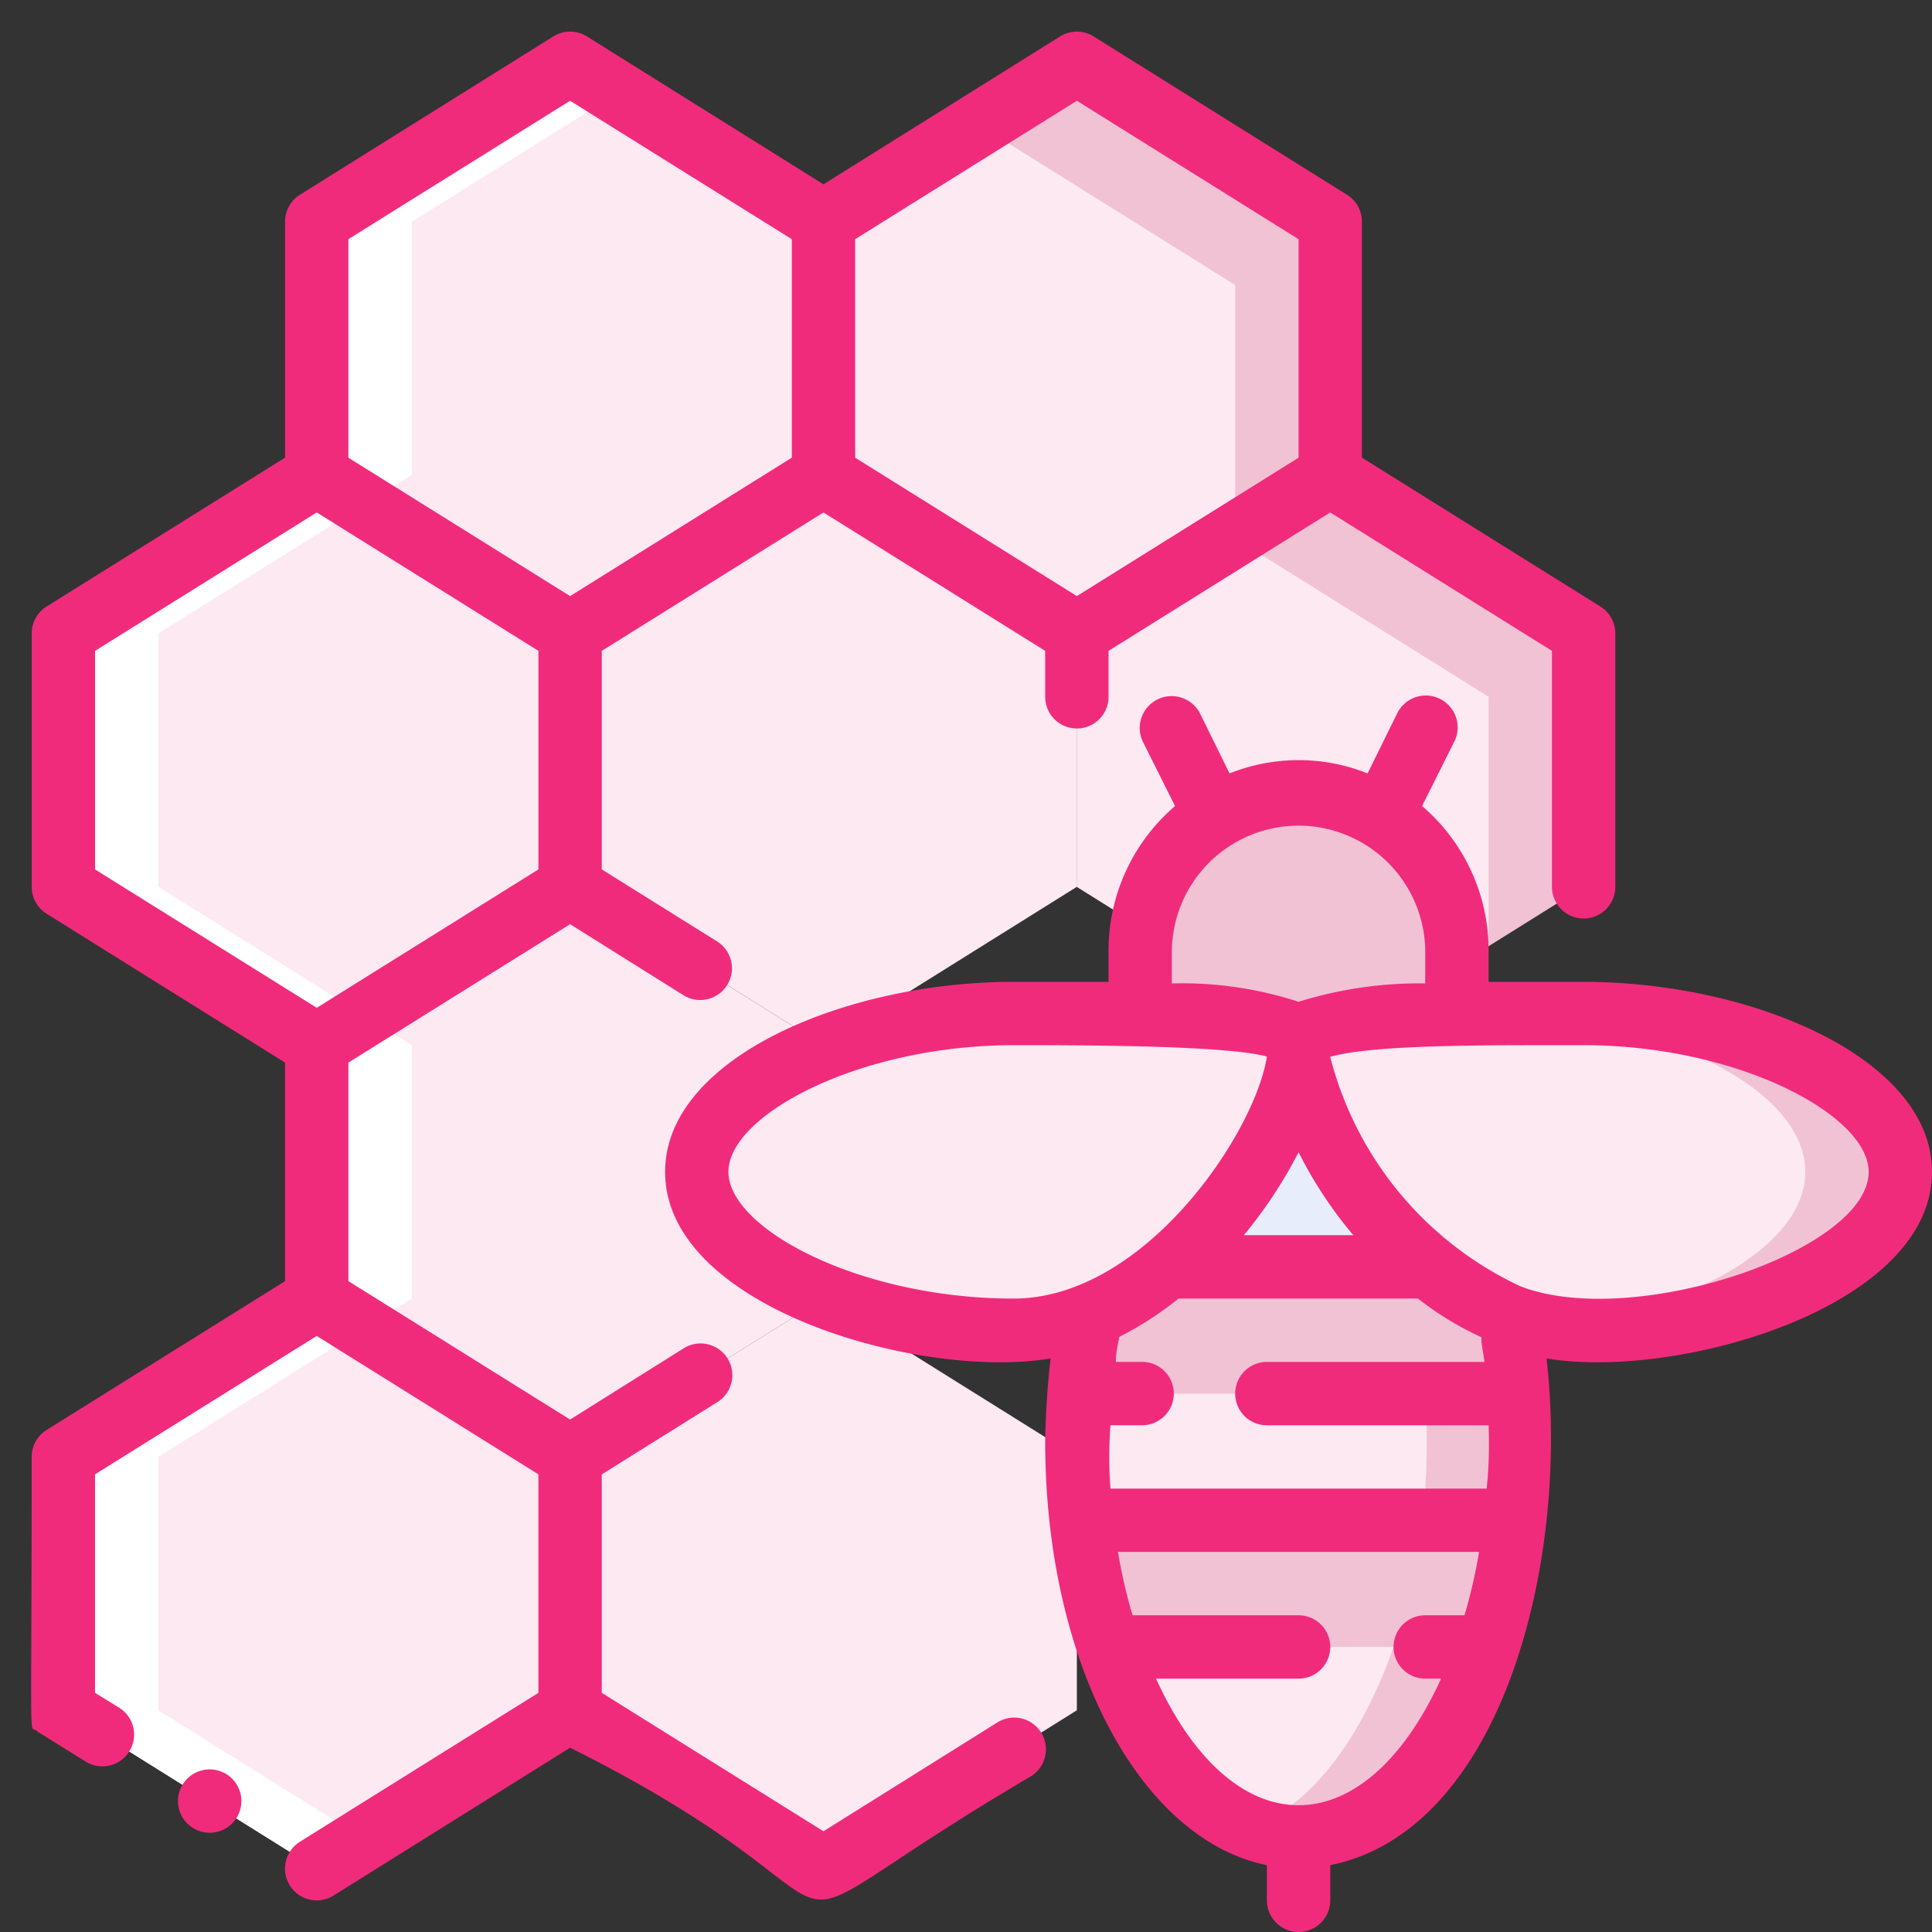 <svg xmlns="http://www.w3.org/2000/svg" width="50" height="50" viewBox="0 0 50 50">
    <rect x="0" y="0" width="50" height="50" fill="#333333" stroke="none"/>
    <g fill="none" fill-rule="nonzero">
        <path fill="#FDE9F1" d="M8.197 5.738v6.557l6.557 4.098 6.557-4.098V5.738l-6.557-4.099z"/>
        <path fill="#FDE9F1" d="M14.754 16.393v6.558l-6.557 4.098-6.558-4.098v-6.558l6.558-4.098z"/>
        <path fill="#F1C2D4" d="M40.984 16.393v6.558l-6.558 4.098-6.557-4.098v-6.558l6.557-4.098z"/>
        <g fill="#FDE9F1">
            <path d="M38.525 18.033v6.459l-4.099 2.557-6.557-4.098V16.5l4.098-2.566zM21.311 27.05v6.557l-6.557 4.098-6.557-4.098v-6.558l6.557-4.098z"/>
            <path d="M14.754 37.705v6.557l-6.557 4.099-6.558-4.099v-6.557l6.558-4.098zM27.869 37.705v6.557l-6.558 4.099-6.557-4.099v-6.557l6.557-4.098zM27.869 16.393v6.558l-6.558 4.098-6.557-4.098v-6.558l6.557-4.098z"/>
        </g>
        <path fill="#F1C2D4" d="M34.426 5.738v6.557l-6.557 4.098-6.558-4.098V5.738l6.558-4.099z"/>
        <path fill="#FDE9F1" d="M31.967 7.377v6.46l-4.098 2.556-6.558-4.098v-6.45l4.099-2.566z"/>
        <path fill="#F0C419" d="M39.344 36.066c-.106-1.468-.147-1.451-1.64-9.017h-8.196c-1.32 6.885-1.64 7.96-1.64 10.246-.02 1.809.258 3.609.82 5.328 2.238 6.557 7.558 6.557 9.837 0 .694-2.112.972-4.34.82-6.557z"/>
        <path fill="#E8EDFC" d="M36.975 32.787h-6.737c2.024-1.697 3.369-4.295 3.369-5.738.07.91.351 1.79.82 2.574a10.713 10.713 0 0 0 2.548 3.164z"/>
        <path fill="#F1C2D4" d="M39.344 36.066H27.91c.045-.677.13-1.35.254-2.017a7.525 7.525 0 0 0 2.074-1.262h6.737a7.73 7.73 0 0 0 2.074 1.262c.138.666.236 1.34.295 2.017zM39.23 39.344H27.984a18.492 18.492 0 0 1-.074-3.278h11.434c.059 1.094.02 2.19-.114 3.278zM39.23 39.344a15.14 15.14 0 0 1-.705 3.279h-9.836a15.14 15.14 0 0 1-.722-3.279H39.23z"/>
        <path fill="#F1C2D4" d="M38.525 42.623c-2.23 6.557-7.55 6.557-9.836 0h9.836z"/>
        <path fill="#FDE9F1" d="M27.91 36.066h8.975c.073 1.093.048 2.19-.074 3.278h-8.827l-.074-3.278zM36.066 42.623c-.82 2.344-2.115 4.098-3.673 4.672-1.573-.574-2.885-2.328-3.704-4.672h7.377z"/>
        <path fill="#F1C2D4" d="M37.705 24.59v1.64c-.82 0-4.098 0-4.098.82 0-.583-1.64-.755-4.099-.82v-1.64a4.098 4.098 0 1 1 8.197 0z"/>
        <path fill="#FDE9F1" d="M18.033 30.328c0 2.262 4.098 4.098 8.197 4.098 4.098 0 7.377-5.115 7.377-7.377 0-.82-3.28-.82-7.377-.82-4.099 0-8.197 1.837-8.197 4.099z"/>
        <path fill="#F1C2D4" d="M49.18 30.328c0 2.869-6.295 4.557-9.106 4.008-2.328-.377-4.533-2.598-5.648-4.713a5.918 5.918 0 0 1-.82-2.574c0-.524 1.402-.647 1.935-.697 1.344-.122 3.959-.122 5.443-.122 4.098 0 8.196 1.836 8.196 4.098z"/>
        <path fill="#FDE9F1" d="M46.721 30.328c0 1.975-3.139 3.623-6.647 4.008-3.279-.533-6.467-4.918-6.467-7.287 0-.869 4.163-.82 5.147-.82 4 .066 7.967 1.878 7.967 4.099z"/>
        <path fill="#FFF" d="M9.426 47.59l-5.328-3.328v-6.557l6.558-4.098v-6.558l-6.558-4.098v-6.558l6.558-4.098V5.738l5.328-3.328-1.23-.77-6.557 4.098v6.557l-6.558 4.098v6.558l6.558 4.098v6.558l-6.558 4.098v6.557l6.558 4.099z"/>
        <g fill="#F12B7B">
            <path d="M.967 44.811l1.238.771a.821.821 0 1 0 .869-1.393l-.615-.378v-5.655l5.738-3.582 5.737 3.582v5.655l-6.172 3.853a.821.821 0 0 0 .87 1.393l6.122-3.827c9.074 4.532 3.64 5.614 11.918.745a.821.821 0 1 0-.869-1.393l-4.492 2.811-5.737-3.582v-5.655l2.992-1.87a.821.821 0 0 0-.87-1.393l-2.942 1.845-5.738-3.582V27.5l5.738-3.582 2.943 1.844a.821.821 0 0 0 .869-1.393L15.574 22.5v-5.656l5.737-3.582 5.738 3.582v1.189a.82.82 0 0 0 1.64 0v-1.189l5.737-3.582 5.738 3.582v6.107a.82.82 0 0 0 1.64 0v-6.558a.82.82 0 0 0-.386-.696l-6.172-3.853V5.738a.82.82 0 0 0-.385-.697L28.303.943a.82.82 0 0 0-.869 0L21.311 4.77 15.19.943a.82.82 0 0 0-.87 0L7.763 5.04a.82.82 0 0 0-.385.697v6.106l-6.172 3.853a.82.82 0 0 0-.385.696v6.558a.82.82 0 0 0 .385.697L7.377 27.5v5.656l-6.172 3.852a.82.82 0 0 0-.385.697c0 8.123-.082 6.852.147 7.106zM22.131 6.19l5.738-3.582 5.738 3.582v5.655l-5.738 3.582-5.738-3.582V6.19zm-13.115 0l5.738-3.582 5.738 3.582v5.655l-5.738 3.582-5.738-3.582V6.19zM2.46 22.5v-5.656l5.738-3.582 5.737 3.582V22.5l-5.737 3.582L2.459 22.5z"/>
            <path d="M6.115 47.057a.82.82 0 1 0-1.393-.865.82.82 0 0 0 1.393.865zM38.525 25.41v-.82a4.918 4.918 0 0 0-1.722-3.73l.82-1.639a.825.825 0 1 0-1.475-.737l-.755 1.532a4.811 4.811 0 0 0-3.573 0l-.754-1.532a.825.825 0 1 0-1.476.737l.82 1.64a4.918 4.918 0 0 0-1.721 3.73v.819h-2.46c-4.352 0-9.016 1.975-9.016 4.918 0 3.533 6.656 5.393 9.976 4.828a22.09 22.09 0 0 0-.14 2.14c0 5.737 2.46 10.31 5.738 10.974v.91a.82.82 0 0 0 1.64 0v-.91c4.466-.901 6.196-7.877 5.598-13.114 3.36.565 9.975-1.304 9.975-4.828 0-2.943-4.664-4.918-9.016-4.918h-2.46zm-8.197-.82a3.279 3.279 0 0 1 6.557 0v.86a10.525 10.525 0 0 0-3.278.476 9.721 9.721 0 0 0-3.28-.475v-.86zm4.697 7.377h-2.836a11.762 11.762 0 0 0 1.418-2.147c.386.77.862 1.49 1.418 2.147zm-8.795 1.64c-3.976 0-7.378-1.804-7.378-3.28 0-1.475 3.402-3.278 7.378-3.278 1.639 0 5.516 0 6.557.295-.303 1.967-3.156 6.263-6.557 6.263zm11.672 8.196h-1.017a.82.82 0 0 0 0 1.64h.41c-1.992 4.368-5.385 4.368-7.377 0h3.689a.82.82 0 0 0 0-1.64H29.31a13.721 13.721 0 0 1-.377-1.64h9.345a13.721 13.721 0 0 1-.377 1.64zm.573-3.278h-9.737c-.04-.546-.04-1.094 0-1.64h.82a.82.82 0 0 0 0-1.64h-.681c0-.22.05-.434.09-.647a8.828 8.828 0 0 0 1.533-.991h6.197a8.246 8.246 0 0 0 1.64 1c0 .213.056.426.081.639h-5.631a.82.82 0 0 0 0 1.64h5.738c.022.546.006 1.094-.05 1.639zm9.886-8.197c0 2.04-6.09 4.098-9.017 2.959a9.016 9.016 0 0 1-4.918-5.935c1.18-.352 4.73-.295 6.558-.303 3.975 0 7.377 1.803 7.377 3.279z"/>
        </g>
    </g>
</svg>
